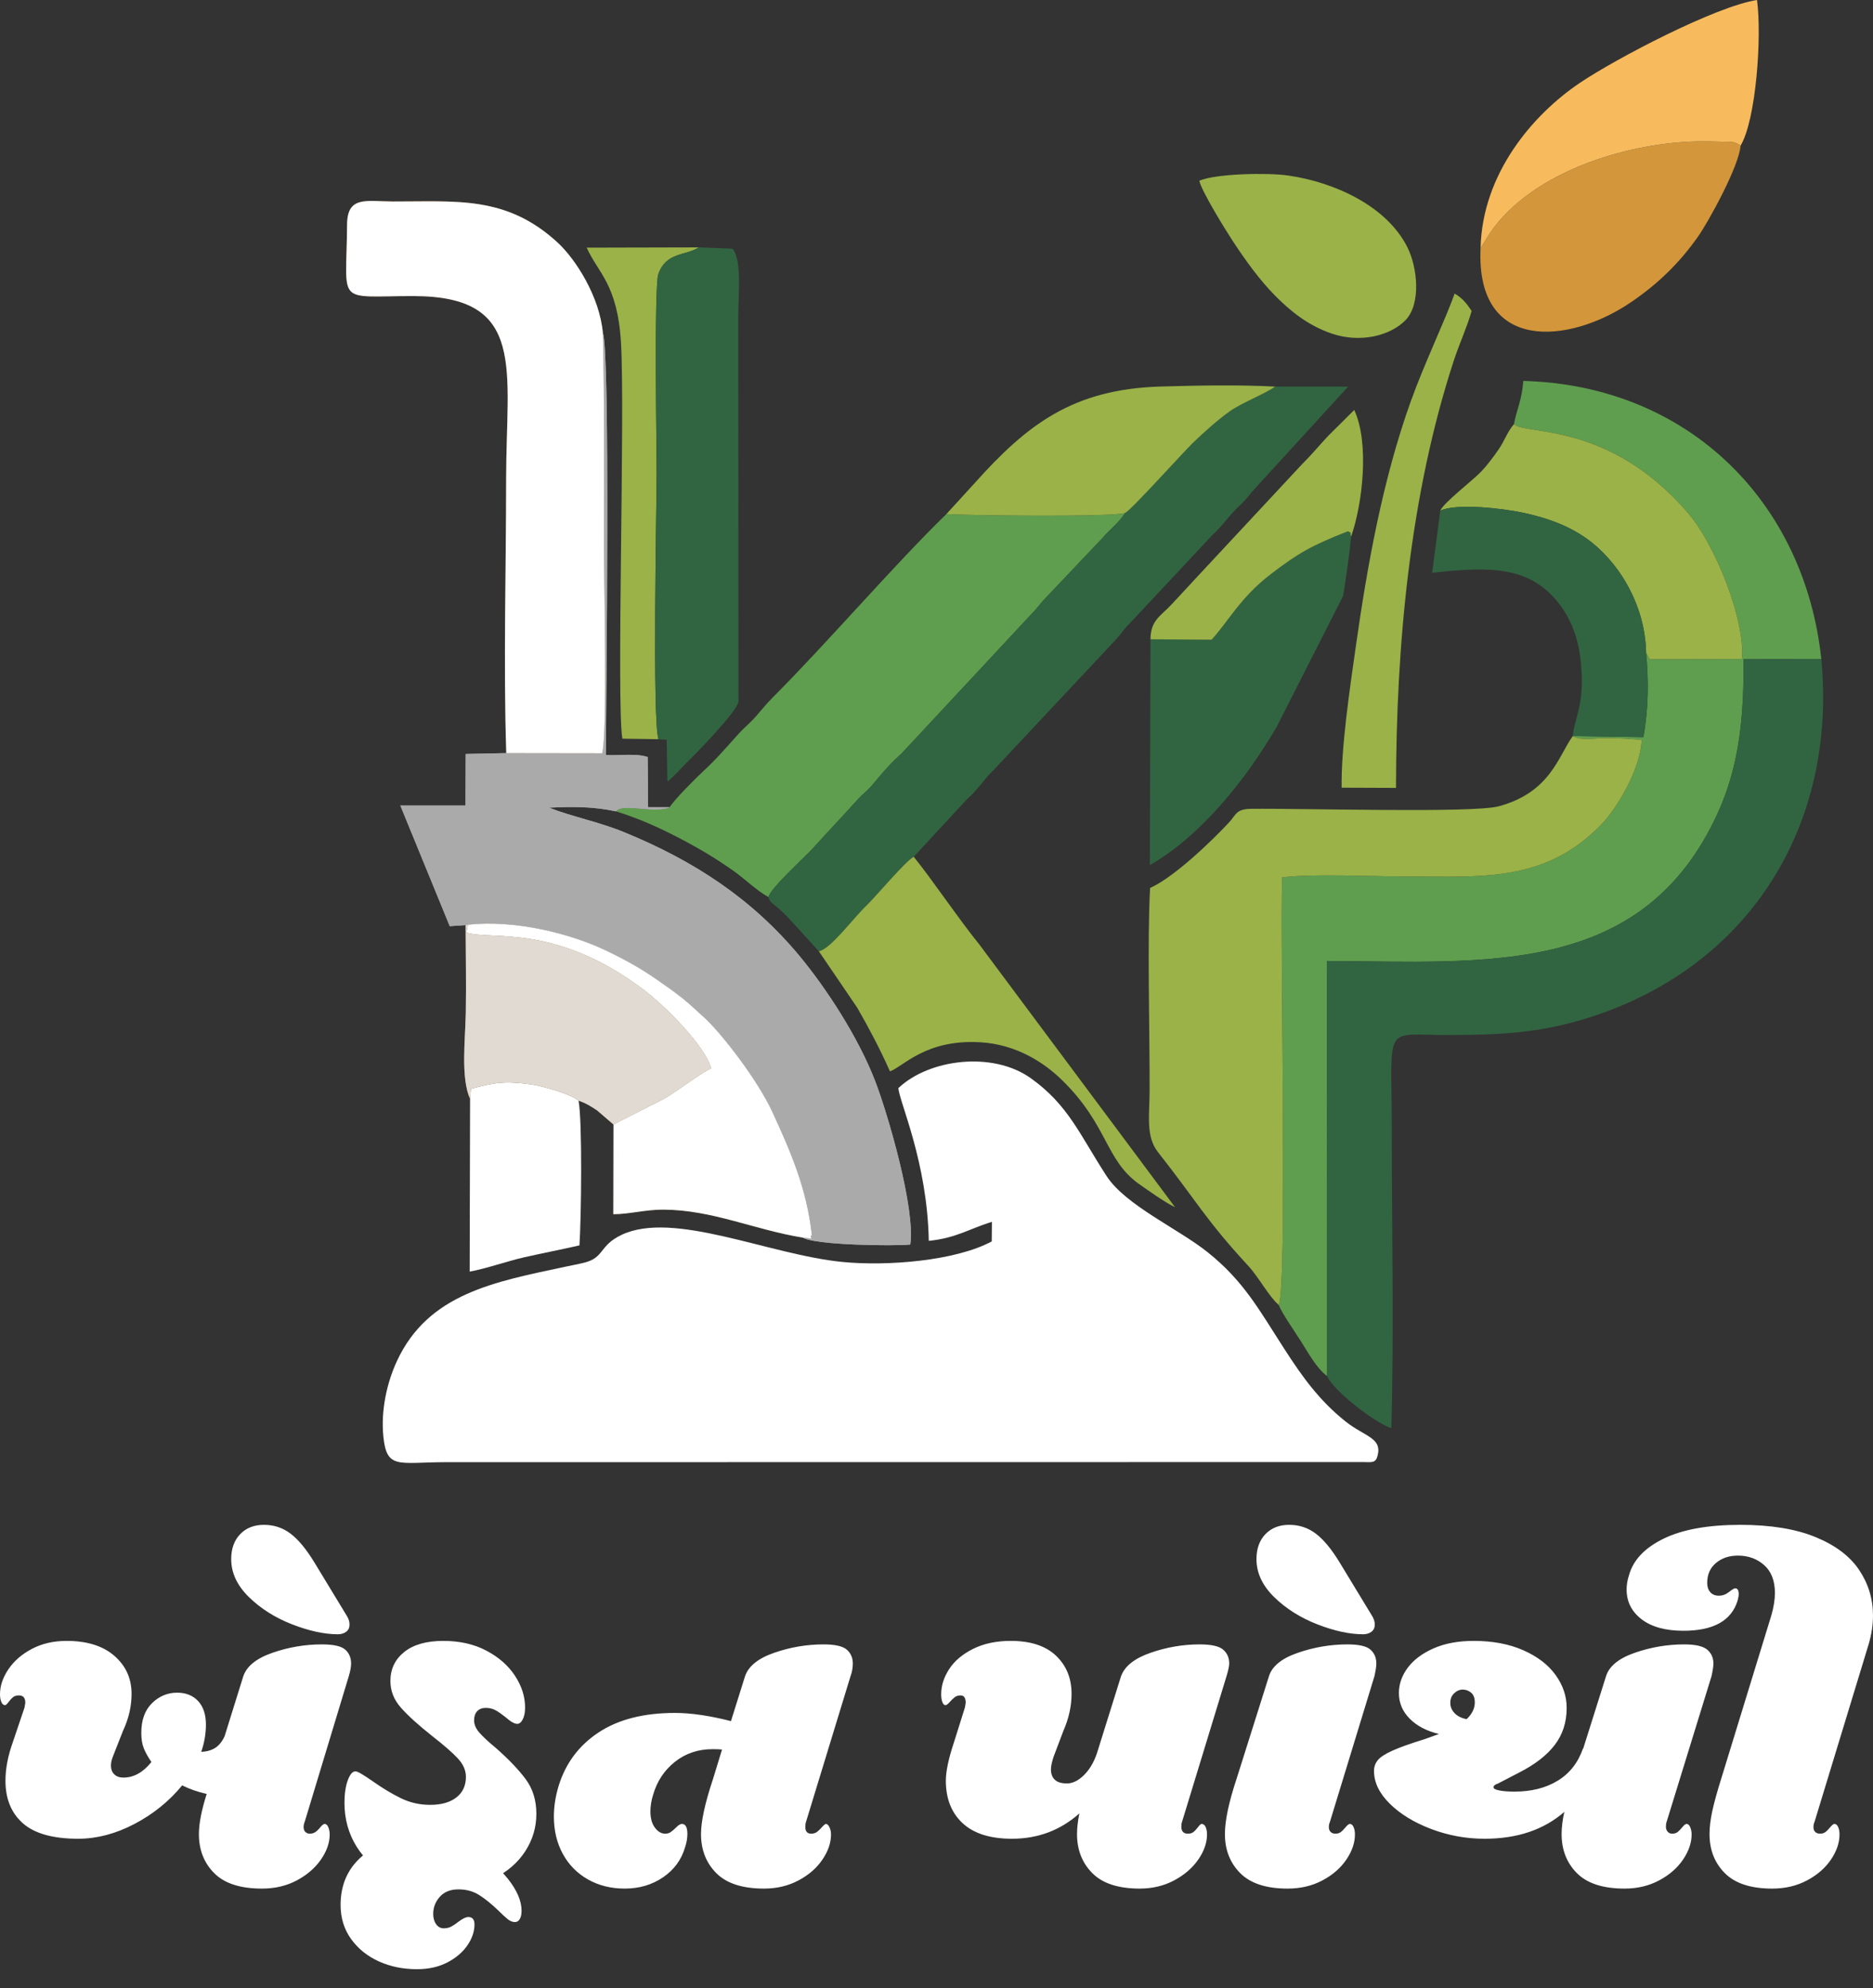 <svg width="82" height="87" viewBox="0 0 82 87" fill="none" xmlns="http://www.w3.org/2000/svg">
<rect x="0" y="0" width="82" height="87" fill="#333333" stroke="none"/>
<path d="M13.343 79.705C13.309 79.784 13.292 79.864 13.292 79.943C13.292 80.034 13.317 80.105 13.368 80.156C13.42 80.207 13.485 80.233 13.564 80.233C13.655 80.233 13.735 80.21 13.803 80.165C13.871 80.12 13.945 80.049 14.024 79.952C14.104 79.855 14.166 79.807 14.212 79.807C14.28 79.807 14.334 79.855 14.374 79.952C14.414 80.049 14.434 80.154 14.434 80.267C14.434 80.631 14.306 80.997 14.05 81.366C13.794 81.736 13.442 82.039 12.994 82.278C12.545 82.517 12.036 82.636 11.468 82.636C10.525 82.636 9.83 82.412 9.381 81.963C8.932 81.514 8.708 80.943 8.708 80.25C8.708 79.796 8.821 79.211 9.049 78.495C8.651 78.404 8.293 78.279 7.975 78.12C7.407 78.813 6.711 79.375 5.888 79.807C5.064 80.239 4.243 80.455 3.425 80.455C2.323 80.455 1.517 80.23 1.005 79.781C0.494 79.333 0.239 78.711 0.239 77.915C0.239 77.393 0.346 76.831 0.562 76.228L1.074 74.712L1.108 74.507C1.108 74.292 1.017 74.184 0.835 74.184C0.721 74.184 0.633 74.209 0.571 74.26C0.508 74.311 0.443 74.382 0.375 74.473C0.307 74.564 0.256 74.61 0.222 74.61C0.153 74.61 0.099 74.564 0.06 74.473C0.02 74.382 0 74.269 0 74.132C0 73.769 0.122 73.405 0.366 73.042C0.611 72.678 0.954 72.38 1.397 72.147C1.84 71.914 2.346 71.798 2.914 71.798C3.811 71.798 4.51 72.017 5.01 72.454C5.51 72.891 5.76 73.445 5.76 74.115C5.76 74.661 5.635 75.2 5.385 75.734L4.942 76.859C4.885 77.007 4.857 77.137 4.857 77.251C4.857 77.41 4.905 77.538 5.001 77.634C5.098 77.731 5.231 77.779 5.402 77.779C5.856 77.779 6.265 77.552 6.629 77.098C6.481 76.882 6.37 76.683 6.297 76.501C6.223 76.319 6.186 76.092 6.186 75.82C6.186 75.263 6.342 74.831 6.654 74.524C6.967 74.218 7.333 74.064 7.754 74.064C8.14 74.064 8.447 74.186 8.674 74.431C8.901 74.675 9.015 75.019 9.015 75.462C9.015 75.859 8.946 76.257 8.81 76.654C9.049 76.643 9.25 76.586 9.415 76.484C9.58 76.382 9.719 76.212 9.832 75.973L10.65 73.349C10.798 72.906 11.224 72.562 11.928 72.318C12.633 72.073 13.354 71.951 14.093 71.951C14.604 71.951 14.945 72.028 15.115 72.181C15.286 72.335 15.371 72.536 15.371 72.786C15.371 72.934 15.337 73.121 15.268 73.349L13.343 79.705ZM15.166 70.673C15.257 70.809 15.303 70.946 15.303 71.082C15.303 71.219 15.254 71.324 15.158 71.397C15.061 71.471 14.939 71.508 14.791 71.508C14.201 71.508 13.533 71.363 12.789 71.074C12.045 70.784 11.415 70.386 10.898 69.881C10.381 69.375 10.122 68.822 10.122 68.219C10.122 67.765 10.253 67.401 10.514 67.129C10.775 66.856 11.122 66.72 11.554 66.72C11.997 66.72 12.389 66.85 12.729 67.112C13.07 67.373 13.417 67.793 13.769 68.373L15.166 70.673ZM19.409 71.798C20.125 71.798 20.753 71.94 21.292 72.224C21.832 72.508 22.25 72.874 22.545 73.323C22.84 73.772 22.988 74.235 22.988 74.712C22.988 74.928 22.954 75.101 22.886 75.232C22.817 75.362 22.738 75.428 22.647 75.428C22.522 75.428 22.352 75.331 22.136 75.138C21.965 75.002 21.818 74.899 21.693 74.831C21.568 74.763 21.426 74.729 21.267 74.729C21.108 74.729 20.983 74.777 20.892 74.874C20.801 74.97 20.756 75.104 20.756 75.274C20.756 75.456 20.832 75.635 20.986 75.811C21.139 75.987 21.38 76.212 21.71 76.484C22.267 76.973 22.701 77.427 23.014 77.847C23.326 78.268 23.482 78.773 23.482 79.364C23.482 79.955 23.32 80.5 22.997 81C22.673 81.5 22.215 81.897 21.625 82.193C21.034 82.488 20.358 82.636 19.597 82.636C18.654 82.636 17.842 82.471 17.16 82.142C16.478 81.812 15.961 81.363 15.609 80.795C15.257 80.227 15.081 79.591 15.081 78.887C15.081 78.489 15.129 78.16 15.226 77.898C15.322 77.637 15.433 77.507 15.558 77.507C15.615 77.507 15.709 77.546 15.839 77.626C15.97 77.705 16.109 77.796 16.257 77.898C16.723 78.228 17.154 78.489 17.552 78.682C17.95 78.876 18.376 78.972 18.83 78.972C19.319 78.972 19.702 78.864 19.98 78.648C20.259 78.432 20.398 78.131 20.398 77.745C20.398 77.461 20.279 77.191 20.04 76.936C19.801 76.68 19.426 76.353 18.915 75.956C18.313 75.479 17.859 75.067 17.552 74.72C17.245 74.374 17.092 73.985 17.092 73.553C17.092 73.031 17.294 72.607 17.697 72.284C18.1 71.96 18.671 71.798 19.409 71.798ZM18.251 80.421C19.091 80.421 19.864 80.591 20.568 80.932C21.273 81.273 21.826 81.696 22.23 82.201C22.633 82.707 22.834 83.175 22.834 83.607C22.834 83.755 22.809 83.874 22.758 83.965C22.707 84.056 22.636 84.101 22.545 84.101C22.443 84.101 22.34 84.062 22.238 83.982C22.136 83.903 22 83.778 21.829 83.607C21.522 83.312 21.238 83.082 20.977 82.917C20.716 82.752 20.415 82.67 20.074 82.67C19.722 82.67 19.449 82.778 19.256 82.994C19.063 83.21 18.966 83.46 18.966 83.743C18.966 83.925 19.009 84.076 19.094 84.195C19.179 84.314 19.29 84.374 19.426 84.374C19.551 84.374 19.662 84.348 19.759 84.297C19.855 84.246 19.96 84.175 20.074 84.084C20.256 83.948 20.398 83.88 20.5 83.88C20.682 83.88 20.773 83.988 20.773 84.204C20.773 84.51 20.67 84.814 20.466 85.115C20.261 85.416 19.969 85.666 19.588 85.865C19.208 86.064 18.762 86.163 18.251 86.163C17.648 86.163 17.095 86.05 16.589 85.823C16.084 85.595 15.678 85.269 15.371 84.843C15.064 84.417 14.911 83.92 14.911 83.352C14.911 82.477 15.22 81.77 15.839 81.23C16.459 80.69 17.262 80.421 18.251 80.421ZM35.291 79.705C35.269 79.762 35.257 79.841 35.257 79.943C35.257 80.136 35.343 80.233 35.513 80.233C35.615 80.233 35.7 80.207 35.769 80.156C35.837 80.105 35.91 80.034 35.99 79.943C36.07 79.853 36.126 79.807 36.16 79.807C36.217 79.807 36.268 79.855 36.314 79.952C36.359 80.049 36.382 80.154 36.382 80.267C36.382 80.631 36.257 80.997 36.007 81.366C35.757 81.736 35.408 82.039 34.959 82.278C34.51 82.517 34.008 82.636 33.451 82.636C32.508 82.636 31.812 82.412 31.363 81.963C30.915 81.514 30.69 80.943 30.69 80.25C30.69 79.693 30.866 78.887 31.219 77.83L31.61 76.552C31.52 76.541 31.383 76.535 31.202 76.535C30.565 76.535 30.014 76.72 29.549 77.089C29.083 77.458 28.765 77.938 28.594 78.529C28.515 78.779 28.475 79.023 28.475 79.262C28.475 79.557 28.54 79.793 28.671 79.969C28.802 80.145 28.952 80.233 29.123 80.233C29.213 80.233 29.293 80.21 29.361 80.165C29.429 80.12 29.512 80.049 29.608 79.952C29.705 79.855 29.787 79.807 29.855 79.807C30.014 79.807 30.094 79.955 30.094 80.25C30.094 80.432 30.06 80.625 29.992 80.829C29.833 81.375 29.512 81.812 29.029 82.142C28.546 82.471 27.987 82.636 27.35 82.636C26.748 82.636 26.212 82.502 25.74 82.235C25.268 81.968 24.902 81.596 24.641 81.119C24.38 80.642 24.249 80.097 24.249 79.483C24.249 79.052 24.317 78.609 24.453 78.154C24.76 77.154 25.345 76.371 26.209 75.802C27.072 75.234 28.185 74.95 29.549 74.95C30.253 74.95 31.071 75.07 32.002 75.308L32.616 73.349C32.764 72.906 33.19 72.562 33.894 72.318C34.598 72.073 35.32 71.951 36.058 71.951C36.558 71.951 36.896 72.028 37.072 72.181C37.248 72.335 37.336 72.536 37.336 72.786C37.336 72.979 37.302 73.167 37.234 73.349L35.291 79.705ZM51.753 79.705C51.73 79.762 51.719 79.835 51.719 79.926C51.719 80.131 51.815 80.233 52.008 80.233C52.111 80.233 52.193 80.207 52.255 80.156C52.318 80.105 52.383 80.034 52.451 79.943C52.52 79.853 52.571 79.807 52.605 79.807C52.684 79.807 52.744 79.853 52.784 79.943C52.823 80.034 52.843 80.142 52.843 80.267C52.843 80.631 52.715 80.997 52.46 81.366C52.204 81.736 51.852 82.039 51.403 82.278C50.955 82.517 50.452 82.636 49.895 82.636C48.964 82.636 48.273 82.412 47.825 81.963C47.376 81.514 47.152 80.943 47.152 80.25C47.152 79.989 47.186 79.688 47.254 79.347C46.425 80.085 45.442 80.455 44.306 80.455C43.352 80.455 42.63 80.227 42.142 79.773C41.653 79.319 41.409 78.699 41.409 77.915C41.409 77.507 41.528 76.944 41.767 76.228L42.244 74.712L42.278 74.507C42.278 74.292 42.204 74.184 42.056 74.184C41.954 74.184 41.869 74.209 41.801 74.26C41.733 74.311 41.659 74.382 41.579 74.473C41.5 74.564 41.437 74.61 41.392 74.61C41.335 74.61 41.29 74.564 41.256 74.473C41.221 74.382 41.205 74.269 41.205 74.132C41.205 73.758 41.321 73.391 41.554 73.033C41.787 72.675 42.136 72.38 42.602 72.147C43.068 71.914 43.619 71.798 44.255 71.798C45.118 71.798 45.777 72.014 46.231 72.445C46.686 72.877 46.913 73.434 46.913 74.115C46.913 74.649 46.794 75.189 46.555 75.734L46.129 76.859C46.05 77.098 46.01 77.285 46.01 77.421C46.01 77.615 46.067 77.765 46.18 77.873C46.294 77.981 46.47 78.035 46.709 78.035C46.959 78.035 47.206 77.915 47.45 77.677C47.694 77.438 47.885 77.12 48.021 76.723L49.077 73.349C49.236 72.906 49.668 72.562 50.372 72.318C51.077 72.073 51.792 71.951 52.52 71.951C53.031 71.951 53.374 72.028 53.55 72.181C53.727 72.335 53.815 72.536 53.815 72.786C53.815 72.9 53.775 73.087 53.695 73.349L51.753 79.705ZM58.995 71.951C59.495 71.951 59.83 72.028 60 72.181C60.171 72.335 60.256 72.536 60.256 72.786C60.256 72.911 60.228 73.099 60.171 73.349L58.228 79.705C58.194 79.784 58.177 79.864 58.177 79.943C58.177 80.034 58.203 80.105 58.254 80.156C58.305 80.207 58.376 80.233 58.467 80.233C58.558 80.233 58.634 80.21 58.697 80.165C58.759 80.12 58.83 80.049 58.91 79.952C58.989 79.855 59.052 79.807 59.097 79.807C59.165 79.807 59.219 79.853 59.259 79.943C59.299 80.034 59.319 80.142 59.319 80.267C59.319 80.631 59.194 80.997 58.944 81.366C58.694 81.736 58.345 82.039 57.896 82.278C57.447 82.517 56.939 82.636 56.371 82.636C55.439 82.636 54.749 82.412 54.3 81.963C53.852 81.514 53.627 80.943 53.627 80.25C53.627 79.659 53.798 78.853 54.138 77.83L55.553 73.349C55.689 72.906 56.112 72.562 56.822 72.318C57.532 72.073 58.257 71.951 58.995 71.951ZM60.051 70.673C60.142 70.809 60.188 70.946 60.188 71.082C60.188 71.219 60.139 71.324 60.043 71.397C59.946 71.471 59.824 71.508 59.677 71.508C59.086 71.508 58.419 71.363 57.674 71.074C56.93 70.784 56.3 70.386 55.783 69.881C55.266 69.375 55.008 68.822 55.008 68.219C55.008 67.765 55.138 67.401 55.399 67.129C55.661 66.856 56.007 66.72 56.439 66.72C56.882 66.72 57.274 66.85 57.615 67.112C57.956 67.373 58.302 67.793 58.654 68.373L60.051 70.673ZM72.968 79.705C72.946 79.762 72.934 79.835 72.934 79.926C72.934 80.017 72.96 80.091 73.011 80.148C73.062 80.205 73.127 80.233 73.207 80.233C73.309 80.233 73.392 80.207 73.454 80.156C73.516 80.105 73.585 80.034 73.659 79.943C73.732 79.853 73.792 79.807 73.837 79.807C73.906 79.807 73.96 79.855 73.999 79.952C74.039 80.049 74.059 80.154 74.059 80.267C74.059 80.631 73.934 80.997 73.684 81.366C73.434 81.736 73.085 82.039 72.636 82.278C72.187 82.517 71.685 82.636 71.128 82.636C70.185 82.636 69.489 82.412 69.04 81.963C68.592 81.514 68.367 80.943 68.367 80.25C68.367 79.955 68.407 79.631 68.487 79.279C67.589 80.063 66.425 80.455 64.993 80.455C64.187 80.455 63.408 80.313 62.659 80.029C61.909 79.745 61.304 79.375 60.844 78.921C60.384 78.467 60.154 77.989 60.154 77.49C60.154 77.308 60.211 77.149 60.324 77.012C60.438 76.876 60.654 76.737 60.972 76.595C61.29 76.453 61.761 76.285 62.386 76.092C62.409 76.081 62.613 76.007 63 75.871C62.466 75.746 62.04 75.524 61.721 75.206C61.403 74.888 61.244 74.513 61.244 74.081C61.244 73.684 61.375 73.312 61.636 72.965C61.898 72.619 62.275 72.338 62.77 72.122C63.264 71.906 63.846 71.798 64.516 71.798C65.346 71.798 66.07 71.934 66.689 72.207C67.308 72.48 67.779 72.84 68.103 73.289C68.427 73.738 68.589 74.218 68.589 74.729C68.589 75.354 68.416 75.893 68.069 76.348C67.723 76.802 67.203 77.206 66.51 77.558L65.59 78.035C65.453 78.08 65.385 78.137 65.385 78.205C65.385 78.262 65.471 78.308 65.641 78.342C65.811 78.376 66.033 78.393 66.305 78.393C67.044 78.393 67.674 78.234 68.197 77.915C68.719 77.597 69.089 77.126 69.305 76.501V76.535L70.31 73.349C70.446 72.906 70.867 72.562 71.571 72.318C72.275 72.073 72.997 71.951 73.735 71.951C74.224 71.951 74.559 72.028 74.741 72.181C74.922 72.335 75.013 72.536 75.013 72.786C75.013 72.911 74.985 73.099 74.928 73.349L72.968 79.705ZM63.494 74.507C63.494 74.678 63.556 74.828 63.681 74.959C63.806 75.09 63.982 75.178 64.209 75.223C64.448 74.996 64.567 74.752 64.567 74.49C64.567 74.297 64.513 74.155 64.405 74.064C64.297 73.974 64.175 73.928 64.039 73.928C63.903 73.928 63.778 73.982 63.664 74.09C63.55 74.198 63.494 74.337 63.494 74.507ZM76.189 66.72C77.518 66.72 78.617 66.899 79.487 67.257C80.356 67.614 80.992 68.094 81.395 68.697C81.798 69.299 82 69.963 82 70.69C82 71.088 81.938 71.502 81.813 71.934L79.444 79.705C79.41 79.784 79.393 79.864 79.393 79.943C79.393 80.034 79.418 80.105 79.469 80.156C79.521 80.207 79.592 80.233 79.683 80.233C79.773 80.233 79.85 80.21 79.912 80.165C79.975 80.12 80.046 80.049 80.126 79.952C80.205 79.855 80.267 79.807 80.313 79.807C80.381 79.807 80.435 79.853 80.475 79.943C80.515 80.034 80.534 80.142 80.534 80.267C80.534 80.631 80.409 80.997 80.16 81.366C79.91 81.736 79.56 82.039 79.112 82.278C78.663 82.517 78.154 82.636 77.586 82.636C76.655 82.636 75.965 82.412 75.516 81.963C75.067 81.514 74.843 80.943 74.843 80.25C74.843 79.955 74.883 79.622 74.962 79.253C75.042 78.884 75.172 78.41 75.354 77.83L77.552 70.673C77.655 70.31 77.706 69.986 77.706 69.702C77.706 69.168 77.549 68.762 77.237 68.484C76.925 68.205 76.541 68.066 76.087 68.066C75.701 68.066 75.38 68.174 75.124 68.39C74.868 68.606 74.741 68.895 74.741 69.259C74.741 69.429 74.786 69.566 74.877 69.668C74.968 69.77 75.093 69.821 75.252 69.821C75.411 69.821 75.559 69.767 75.695 69.659C75.831 69.551 75.922 69.497 75.968 69.497C76.07 69.497 76.121 69.583 76.121 69.753C76.121 69.821 76.104 69.918 76.07 70.043C75.797 70.918 75.008 71.355 73.701 71.355C72.917 71.355 72.307 71.187 71.869 70.852C71.432 70.517 71.213 70.082 71.213 69.549C71.213 69.344 71.247 69.14 71.315 68.935C71.497 68.265 72.003 67.728 72.832 67.325C73.661 66.921 74.78 66.72 76.189 66.72Z" fill="white"/>
<path fill-rule="evenodd" clip-rule="evenodd" d="M28.827 32.344C28.557 31.493 28.744 22.351 28.747 20.682C28.749 19.766 28.633 12.523 28.821 11.997C29.173 11.007 30.017 11.207 30.593 10.824L25.685 10.836C26.178 11.939 27.033 12.428 27.186 14.985C27.371 18.092 26.982 30.725 27.246 32.321L28.827 32.344Z" fill="#9AB248"/>
<path fill-rule="evenodd" clip-rule="evenodd" d="M39.33 47.611C39.38 48.239 40.598 50.839 40.662 54.294C41.877 54.17 42.444 53.76 43.426 53.463L43.418 54.32C41.821 55.174 38.844 55.409 36.887 55.218C33.675 54.906 29.492 52.95 27.21 54.033C26.223 54.501 26.47 55.025 25.582 55.248C25.323 55.313 25.035 55.365 24.754 55.425C21.659 56.087 18.748 56.593 17.375 59.559C16.95 60.475 16.664 61.7 16.785 62.871C16.933 64.296 17.435 63.987 19.494 63.978L59.664 63.973C60.056 63.977 60.228 64.031 60.313 63.686C60.508 62.896 59.74 62.867 58.878 62.173C57.765 61.276 57.04 60.281 56.233 59.031C55.112 57.294 54.454 56.053 52.855 54.779C51.579 53.762 49.283 52.74 48.451 51.465C47.276 49.663 46.778 48.348 45.117 47.17C43.457 45.993 40.682 46.331 39.33 47.611Z" fill="white"/>
<path fill-rule="evenodd" clip-rule="evenodd" d="M66.28 18.561C66.803 19.049 70.44 18.431 73.894 22.436C75.113 23.85 76.425 27.177 76.257 28.836L72.223 28.846L72.067 28.569C72.185 29.829 72.172 30.961 71.95 32.254L68.857 32.207C69.177 32.418 69.877 32.292 70.317 32.293C70.854 32.295 71.34 32.324 71.874 32.376C71.824 33.65 70.801 35.361 70.097 36.087C67.612 38.646 64.803 38.352 61.494 38.352C59.947 38.352 57.587 38.219 56.135 38.391C56.029 40.822 56.372 56.343 55.983 57.099C56.107 57.437 56.714 58.309 56.95 58.681C57.306 59.244 57.635 59.86 58.103 60.213L58.093 42.047C65.022 42.081 71.909 42.776 75.2 35.582C76.158 33.488 76.353 31.312 76.333 28.842L79.737 28.837C79.009 21.995 73.948 16.864 66.691 16.667C66.617 17.561 66.411 17.869 66.28 18.561Z" fill="#5F9E4E"/>
<path fill-rule="evenodd" clip-rule="evenodd" d="M55.983 57.099C56.372 56.343 56.029 40.821 56.135 38.391C57.587 38.219 59.947 38.352 61.495 38.352C64.803 38.352 67.612 38.646 70.097 36.087C70.801 35.361 71.824 33.649 71.874 32.376C71.34 32.324 70.854 32.294 70.317 32.293C69.877 32.292 69.177 32.418 68.857 32.207C68.225 33.069 67.891 34.664 65.617 35.279C64.481 35.586 57.044 35.364 54.778 35.39C54.107 35.397 54.116 35.652 53.813 35.979C53.061 36.789 51.404 38.383 50.352 38.853C50.223 41.019 50.336 45.166 50.33 47.703C50.328 48.775 50.149 49.718 50.696 50.412C52.409 52.584 52.771 53.355 54.643 55.382C55.126 55.904 55.528 56.703 55.983 57.099Z" fill="#9AB248"/>
<path fill-rule="evenodd" clip-rule="evenodd" d="M58.103 60.213C58.339 60.796 60.078 62.194 60.912 62.494C61.033 58.172 60.931 53.695 60.931 49.357C60.931 44.712 60.516 45.292 63.424 45.288C65.617 45.285 67.321 45.202 69.327 44.598C76.53 42.428 80.433 36.173 79.737 28.837L76.333 28.842C76.353 31.312 76.158 33.488 75.2 35.582C71.909 42.776 65.022 42.081 58.093 42.047L58.103 60.213Z" fill="#316541"/>
<path fill-rule="evenodd" clip-rule="evenodd" d="M29.321 35.318C29.222 35.362 29.385 35.34 29.056 35.395C28.977 35.408 28.861 35.418 28.779 35.421C28.143 35.445 27.178 35.201 26.972 35.501C28.302 35.919 29.396 36.468 30.49 37.078C31.038 37.384 31.58 37.732 32.065 38.072C32.604 38.45 33.149 38.989 33.647 39.253C33.71 38.878 35.23 37.513 35.575 37.132C36.303 36.328 36.866 35.742 37.512 35.024C37.706 34.809 37.806 34.739 38.025 34.526C38.204 34.352 38.321 34.182 38.493 33.984C38.839 33.587 39.066 33.331 39.486 32.954L45.338 26.674C45.507 26.471 45.625 26.321 45.807 26.134L48.268 23.54C48.566 23.185 48.986 22.879 49.256 22.447C48.734 22.63 42.391 22.557 41.432 22.495C39.178 24.679 36.267 28.076 33.831 30.517C33.544 30.804 33.357 31.043 33.095 31.344C32.843 31.634 32.572 31.844 32.318 32.127C31.805 32.696 31.365 33.213 30.8 33.734C30.488 34.02 29.485 35.023 29.321 35.318Z" fill="#5F9E4E"/>
<path fill-rule="evenodd" clip-rule="evenodd" d="M49.256 22.447C48.986 22.879 48.566 23.185 48.268 23.54L45.806 26.134C45.625 26.321 45.507 26.471 45.338 26.674L39.486 32.954C39.066 33.331 38.839 33.587 38.493 33.984C38.321 34.182 38.204 34.352 38.025 34.526C37.806 34.739 37.706 34.809 37.512 35.024C36.866 35.742 36.302 36.328 35.575 37.132C35.23 37.513 33.71 38.878 33.647 39.253C33.677 39.476 33.861 39.546 34.123 39.78C34.351 39.984 34.511 40.154 34.718 40.381L35.848 41.621C36.363 41.534 37.339 40.185 37.952 39.604C38.313 39.26 39.661 37.653 40.003 37.489L42.332 34.971C42.863 34.505 43.062 34.103 43.517 33.675L48.897 27.937C49.114 27.683 49.253 27.472 49.49 27.243L53.09 23.399C53.533 23.003 53.781 22.577 54.284 22.111C54.506 21.905 54.643 21.728 54.847 21.479L59.021 16.916L55.821 16.915C55.484 17.184 54.353 17.632 53.842 17.995C53.3 18.38 52.639 18.976 52.21 19.394C51.758 19.835 49.534 22.311 49.256 22.447Z" fill="#316541"/>
<path fill-rule="evenodd" clip-rule="evenodd" d="M28.827 32.344L29.189 32.369L29.218 34.198C29.437 34.044 29.797 33.635 30.067 33.369C30.544 32.898 32.283 31.118 32.331 30.696L32.319 13.973C32.319 12.898 32.492 11.364 32.067 10.881L30.593 10.824C30.017 11.207 29.173 11.007 28.821 11.997C28.633 12.523 28.749 19.766 28.747 20.682C28.744 22.351 28.557 31.493 28.827 32.344Z" fill="#316541"/>
<path fill-rule="evenodd" clip-rule="evenodd" d="M50.368 27.973L50.341 37.851C52.548 36.599 54.528 34.141 55.892 31.805L58.803 26.073C58.929 25.269 59.077 24.292 59.151 23.481C59.063 23.194 59.234 23.379 59.013 23.247C57.399 23.877 56.83 24.212 55.639 25.12C54.292 26.148 53.754 27.232 53.039 27.993L50.368 27.973Z" fill="#316541"/>
<path fill-rule="evenodd" clip-rule="evenodd" d="M63.054 22.347C63.753 22.007 65.798 22.246 66.665 22.432C67.728 22.659 68.613 22.979 69.409 23.528C70.762 24.46 72.027 26.362 72.067 28.569L72.223 28.846L76.257 28.836C76.425 27.177 75.113 23.85 73.894 22.436C70.44 18.431 66.803 19.049 66.28 18.561C65.988 18.895 65.866 19.294 65.615 19.657C65.386 19.99 65.076 20.398 64.847 20.634C64.431 21.062 63.196 21.998 63.054 22.347Z" fill="#9AB248"/>
<path fill-rule="evenodd" clip-rule="evenodd" d="M22.165 32.953L20.388 32.99L20.379 35.246L17.527 35.247L19.69 40.526L20.385 40.476L20.485 40.461C22.509 40.239 24.921 40.824 26.527 41.59C27.371 41.992 28.088 42.39 28.802 42.894C29.221 43.19 29.47 43.354 29.867 43.669C30.201 43.934 30.493 44.218 30.796 44.49C31.611 45.223 33.185 47.287 33.811 48.647C34.556 50.268 35.32 51.957 35.542 54.044C35.344 54.195 35.856 54.23 35.144 54.152C35.701 54.486 39.149 54.529 39.853 54.455C40.079 52.858 38.862 48.731 38.329 47.339C37.572 45.36 36.139 43.198 35.009 41.837C32.939 39.344 30.41 37.672 27.307 36.406C26.226 35.965 25.072 35.742 24.035 35.34C25.131 35.288 25.957 35.29 26.972 35.501C27.178 35.201 28.143 35.445 28.779 35.421C28.861 35.418 28.977 35.408 29.056 35.395C29.385 35.34 29.222 35.362 29.321 35.318L28.373 35.318L28.356 33.124C27.837 32.95 27.093 33.071 26.525 33.037C26.534 30.855 26.721 15.276 26.395 14.582C26.468 17.653 26.439 20.733 26.439 23.807C26.438 25.242 26.599 32.129 26.364 32.959L22.165 32.953Z" fill="#AAAAAA"/>
<path fill-rule="evenodd" clip-rule="evenodd" d="M22.165 32.953L26.364 32.959C26.599 32.129 26.438 25.242 26.439 23.807C26.439 20.733 26.468 17.653 26.395 14.582C26.255 12.978 25.199 11.338 24.414 10.615C22.169 8.546 19.973 8.824 17.196 8.816C16.033 8.812 15.203 8.557 15.195 9.832C15.171 13.409 14.652 12.952 18.115 12.955C23.083 12.959 22.16 16.158 22.159 20.958C22.159 24.896 22.036 29.041 22.165 32.953Z" fill="#895929"/>
<path fill-rule="evenodd" clip-rule="evenodd" d="M20.58 48.086L20.612 47.64C21.672 47.363 22.076 47.289 23.237 47.446C23.741 47.514 25.03 47.88 25.329 48.16C25.639 48.261 25.887 48.416 26.143 48.588L26.858 49.202L29.121 48.052C29.609 47.764 30.786 46.881 31.137 46.749C30.866 45.756 29.114 44.014 28.198 43.32C24.325 40.389 21.541 41.153 20.421 40.806L20.485 40.461L20.385 40.476C20.389 41.752 20.414 43.021 20.393 44.302C20.373 45.475 20.162 47.145 20.58 48.086Z" fill="#B48344"/>
<path fill-rule="evenodd" clip-rule="evenodd" d="M26.858 49.202L26.85 53.129C27.552 53.13 28.254 52.923 29.052 52.928C31.198 52.942 33.026 53.809 35.144 54.152C35.856 54.23 35.344 54.195 35.542 54.044C35.32 51.957 34.556 50.268 33.811 48.647C33.185 47.287 31.611 45.223 30.796 44.49C30.493 44.218 30.201 43.934 29.867 43.669C29.47 43.354 29.221 43.19 28.802 42.894C28.088 42.39 27.371 41.992 26.527 41.589C24.921 40.824 22.509 40.239 20.485 40.461L20.421 40.806C21.541 41.153 24.325 40.389 28.198 43.32C29.115 44.014 30.866 45.757 31.137 46.749C30.786 46.881 29.609 47.764 29.121 48.052L26.858 49.202Z" fill="#694828"/>
<path fill-rule="evenodd" clip-rule="evenodd" d="M35.848 41.621L37.528 44.09C38.045 44.987 38.524 45.894 38.963 46.878C39.547 46.671 40.523 45.463 42.92 45.605C44.507 45.699 45.714 46.497 46.496 47.261C48.512 49.23 48.381 50.746 49.86 51.802C50.27 52.095 51.079 52.659 51.443 52.821L42.874 41.324C42.019 40.277 40.784 38.448 40.003 37.489C39.662 37.653 38.313 39.26 37.952 39.604C37.339 40.185 36.363 41.534 35.848 41.621Z" fill="#9AB248"/>
<path fill-rule="evenodd" clip-rule="evenodd" d="M41.431 22.495C42.391 22.557 48.734 22.63 49.256 22.447C49.534 22.311 51.758 19.835 52.21 19.395C52.639 18.976 53.3 18.38 53.842 17.995C54.353 17.632 55.485 17.184 55.822 16.915C54.212 16.831 52.445 16.866 50.829 16.912C46.969 17.022 44.962 18.578 42.661 21.149L41.431 22.495Z" fill="#9AB248"/>
<path fill-rule="evenodd" clip-rule="evenodd" d="M63.054 22.347L62.7 25.062C65.278 24.771 66.998 24.784 68.256 26.417C68.788 27.106 69.118 27.949 69.216 29.042C69.382 30.884 68.923 31.412 68.857 32.207L71.95 32.254C72.172 30.961 72.185 29.829 72.067 28.569C72.027 26.362 70.762 24.46 69.409 23.528C68.613 22.979 67.728 22.659 66.665 22.432C65.798 22.246 63.753 22.007 63.054 22.347Z" fill="#316541"/>
<path fill-rule="evenodd" clip-rule="evenodd" d="M64.819 10.843C64.596 15.456 68.698 15.067 71.405 13.224C72.56 12.438 73.495 11.546 74.333 10.362C74.786 9.722 76.137 7.277 76.203 6.371C75.923 6.182 75.846 6.211 75.377 6.199C75.042 6.19 74.696 6.181 74.361 6.186C71.115 6.235 66.719 7.626 65.031 10.515C65.024 10.526 64.918 10.7 64.915 10.705L64.819 10.843Z" fill="#D3963A"/>
<path fill-rule="evenodd" clip-rule="evenodd" d="M64.819 10.843L64.915 10.705C64.918 10.7 65.024 10.526 65.031 10.515C66.719 7.626 71.115 6.235 74.361 6.186C74.696 6.181 75.042 6.19 75.377 6.199C75.846 6.211 75.923 6.182 76.203 6.371C76.885 5.237 77.139 1.576 76.922 0C75.114 0.277 70.741 2.564 69.163 3.629C67.09 5.027 64.901 7.601 64.819 10.843Z" fill="#F7BB5D"/>
<path fill-rule="evenodd" clip-rule="evenodd" d="M52.505 7.907C52.601 8.365 53.663 10.079 53.978 10.558C54.548 11.426 55.168 12.277 55.823 12.936C56.438 13.556 57.221 14.228 58.305 14.597C59.552 15.02 60.866 14.694 61.531 14.011C62.221 13.303 62.061 11.708 61.617 10.822C60.715 9.022 58.443 7.974 56.397 7.68C55.484 7.549 53.244 7.596 52.505 7.907Z" fill="#9AB248"/>
<path fill-rule="evenodd" clip-rule="evenodd" d="M58.737 34.466L61.117 34.475C61.124 28.217 61.725 21.644 63.652 15.764C63.885 15.055 64.251 14.25 64.428 13.606C64.245 13.333 64.051 13.057 63.684 12.846C63.281 13.984 62.359 15.903 61.767 17.552C60.538 20.974 59.862 24.72 59.349 28.344C59.098 30.114 58.711 32.696 58.737 34.466Z" fill="#9AB248"/>
<path fill-rule="evenodd" clip-rule="evenodd" d="M50.368 27.973L53.039 27.993C53.754 27.232 54.292 26.148 55.639 25.12C56.83 24.212 57.399 23.877 59.013 23.247C59.234 23.379 59.063 23.194 59.151 23.481C59.657 22.042 59.958 19.372 59.289 17.939L58.143 19.076C57.737 19.512 57.416 19.904 56.995 20.321L52.43 25.22C52.029 25.659 51.629 26.08 51.279 26.459C50.826 26.951 50.374 27.126 50.368 27.973Z" fill="#9AB248"/>
<path fill-rule="evenodd" clip-rule="evenodd" d="M20.58 48.086L20.562 55.641C21.352 55.493 22.131 55.201 22.952 55.013C23.722 54.838 24.567 54.676 25.368 54.492C25.446 53.415 25.502 49.063 25.329 48.16C25.03 47.88 23.741 47.514 23.237 47.446C22.076 47.289 21.672 47.363 20.613 47.64L20.58 48.086Z" fill="white"/>
<path fill-rule="evenodd" clip-rule="evenodd" d="M22.165 32.953L20.388 32.99L20.379 35.246L17.527 35.247L19.69 40.526L20.385 40.476L20.485 40.461C22.509 40.239 24.921 40.824 26.527 41.59C27.371 41.992 28.088 42.39 28.802 42.894C29.221 43.19 29.47 43.354 29.867 43.669C30.201 43.934 30.493 44.218 30.796 44.49C31.611 45.223 33.185 47.287 33.811 48.647C34.556 50.268 35.32 51.957 35.542 54.044C35.344 54.195 35.856 54.23 35.144 54.152C35.701 54.486 39.149 54.529 39.853 54.455C40.079 52.858 38.862 48.731 38.329 47.339C37.572 45.36 36.139 43.198 35.009 41.837C32.939 39.344 30.41 37.672 27.307 36.406C26.226 35.965 25.072 35.742 24.035 35.34C25.131 35.288 25.957 35.29 26.972 35.501C27.178 35.201 28.143 35.445 28.779 35.421C28.861 35.418 28.977 35.408 29.056 35.395C29.385 35.34 29.222 35.362 29.321 35.318L28.373 35.318L28.356 33.124C27.837 32.95 27.093 33.071 26.525 33.037C26.534 30.855 26.721 15.276 26.395 14.582C26.468 17.653 26.439 20.733 26.439 23.807C26.438 25.242 26.599 32.129 26.364 32.959L22.165 32.953Z" fill="#AAAAAB"/>
<path fill-rule="evenodd" clip-rule="evenodd" d="M22.165 32.953L26.364 32.959C26.599 32.129 26.438 25.242 26.439 23.807C26.439 20.733 26.468 17.653 26.395 14.582C26.255 12.978 25.199 11.338 24.414 10.615C22.169 8.546 19.973 8.824 17.196 8.816C16.033 8.812 15.203 8.557 15.195 9.832C15.171 13.409 14.652 12.952 18.115 12.955C23.083 12.959 22.16 16.158 22.159 20.958C22.159 24.896 22.036 29.041 22.165 32.953Z" fill="white"/>
<path fill-rule="evenodd" clip-rule="evenodd" d="M20.58 48.086L20.612 47.64C21.672 47.363 22.076 47.289 23.237 47.446C23.741 47.514 25.03 47.88 25.329 48.16C25.639 48.261 25.887 48.416 26.143 48.588L26.858 49.202L29.121 48.052C29.609 47.764 30.786 46.881 31.137 46.749C30.866 45.756 29.114 44.014 28.198 43.32C24.325 40.389 21.541 41.153 20.421 40.806L20.485 40.461L20.385 40.476C20.389 41.752 20.414 43.021 20.393 44.302C20.373 45.475 20.162 47.145 20.58 48.086Z" fill="#E0DAD2"/>
<path fill-rule="evenodd" clip-rule="evenodd" d="M26.858 49.202L26.85 53.129C27.552 53.13 28.254 52.923 29.052 52.928C31.198 52.942 33.026 53.809 35.144 54.152C35.856 54.23 35.344 54.195 35.542 54.044C35.32 51.957 34.556 50.268 33.811 48.647C33.185 47.287 31.611 45.223 30.796 44.49C30.493 44.218 30.201 43.934 29.867 43.669C29.47 43.354 29.221 43.19 28.802 42.894C28.088 42.39 27.371 41.992 26.527 41.589C24.921 40.824 22.509 40.239 20.485 40.461L20.421 40.806C21.541 41.153 24.325 40.389 28.198 43.32C29.115 44.014 30.866 45.757 31.137 46.749C30.786 46.881 29.609 47.764 29.121 48.052L26.858 49.202Z" fill="white"/>
</svg>
